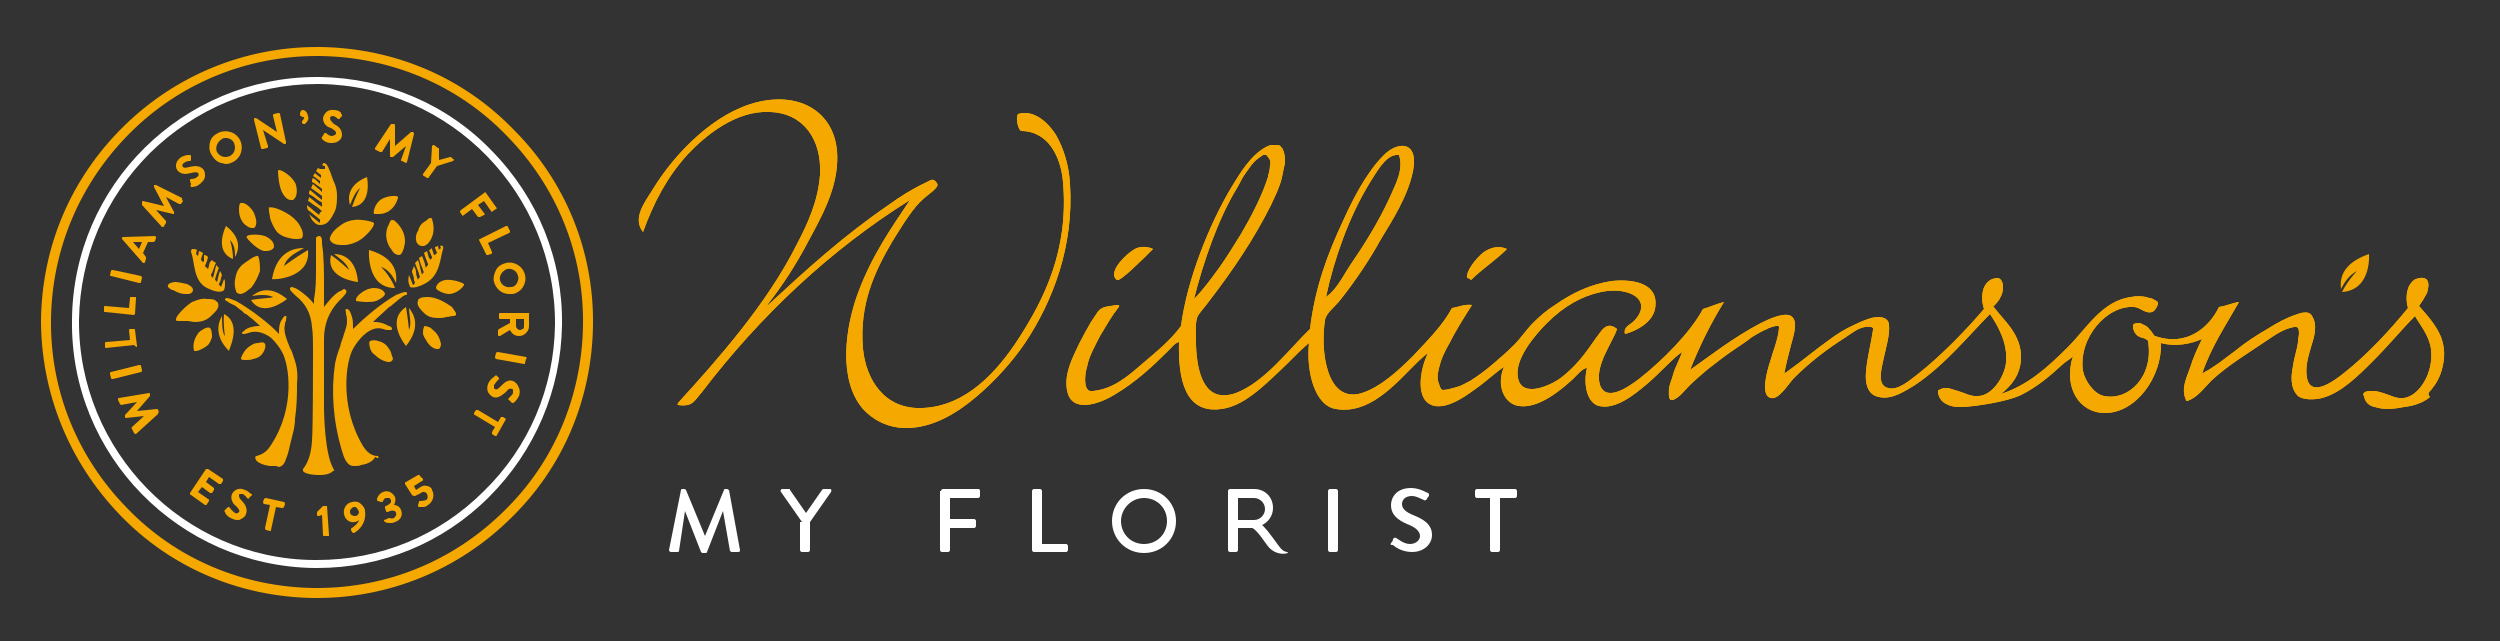 <?xml version="1.0" encoding="UTF-8"?> <svg xmlns="http://www.w3.org/2000/svg" xmlns:xlink="http://www.w3.org/1999/xlink" version="1.1" id="Layer_1" x="0px" y="0px" viewBox="0 0 250 64.1" style="enable-background:new 0 0 250 64.1;" xml:space="preserve"><rect x="0" y="0" width="250" height="64.1" fill="#333333" stroke="none"/> <style type="text/css"> .st0{clip-path:url(#SVGID_2_);fill:#FFFFFF;} .st1{clip-path:url(#SVGID_2_);fill-rule:evenodd;clip-rule:evenodd;fill:#FCBA00;} .st2{clip-path:url(#SVGID_2_);fill:#F5A800;} </style> <g> <defs> <rect id="SVGID_1_" x="-6.2" y="-7.1" width="264.6" height="74.9"></rect> </defs> <clipPath id="SVGID_2_"> <use xlink:href="#SVGID_1_" style="overflow:visible;"></use> </clipPath> <path class="st0" d="M68.1,49c0-0.1,0.1-0.1,0.2-0.1h0.1c0.1,0,0.1,0,0.2,0.1l1.9,4.6h0l1.9-4.6c0-0.1,0.1-0.1,0.2-0.1h0.1 c0.1,0,0.1,0.1,0.2,0.1l1.1,6c0,0.1,0,0.2-0.2,0.2h-0.6c-0.1,0-0.2-0.1-0.2-0.1l-0.7-4h0l-1.6,4.1c0,0.1-0.1,0.1-0.2,0.1h-0.2 c-0.1,0-0.1,0-0.2-0.1l-1.6-4.1h0l-0.6,4c0,0.1-0.1,0.1-0.2,0.1h-0.6c-0.1,0-0.2-0.1-0.2-0.2L68.1,49z"></path> <path class="st0" d="M80.2,52.2l-2.1-3c-0.1-0.1,0-0.3,0.1-0.3h0.7c0.1,0,0.1,0,0.1,0.1l1.6,2.3l1.6-2.3c0,0,0.1-0.1,0.1-0.1h0.7 c0.1,0,0.2,0.1,0.1,0.3l-2.1,3V55c0,0.1-0.1,0.2-0.2,0.2h-0.6c-0.1,0-0.2-0.1-0.2-0.2V52.2z"></path> <path class="st0" d="M94.1,49.1c0-0.1,0.1-0.2,0.2-0.2h3.6C98,49,98,49,98,49.1v0.5c0,0.1-0.1,0.2-0.2,0.2h-2.8v2.1h2.4 c0.1,0,0.2,0.1,0.2,0.2v0.5c0,0.1-0.1,0.2-0.2,0.2h-2.4V55c0,0.1-0.1,0.2-0.2,0.2h-0.6c-0.1,0-0.2-0.1-0.2-0.2V49.1z"></path> <path class="st0" d="M103.2,49.1c0-0.1,0.1-0.2,0.2-0.2h0.6c0.1,0,0.2,0.1,0.2,0.2v5.3h2.4c0.1,0,0.2,0.1,0.2,0.2V55 c0,0.1-0.1,0.2-0.2,0.2h-3.2c-0.1,0-0.2-0.1-0.2-0.2V49.1z"></path> <path class="st0" d="M114.4,48.9c1.8,0,3.2,1.4,3.2,3.2c0,1.8-1.4,3.2-3.2,3.2c-1.8,0-3.2-1.4-3.2-3.2 C111.2,50.3,112.6,48.9,114.4,48.9 M114.4,54.4c1.3,0,2.3-1,2.3-2.3c0-1.3-1-2.3-2.3-2.3c-1.3,0-2.3,1.1-2.3,2.3 C112.1,53.4,113.1,54.4,114.4,54.4"></path> <path class="st0" d="M125.1,52.8h-1.3V55c0,0.1-0.1,0.2-0.2,0.2H123c-0.1,0-0.2-0.1-0.2-0.2v-5.9c0-0.1,0.1-0.2,0.2-0.2h2.4 c1.1,0,1.9,0.8,1.9,1.9c0,0.8-0.5,1.5-1.3,1.8 M125.4,52c0.6,0,1.1-0.5,1.1-1.1c0-0.6-0.5-1.1-1.1-1.1h-1.6V52H125.4z"></path> <path class="st0" d="M132.8,49.1c0-0.1,0.1-0.2,0.2-0.2h0.6c0.1,0,0.2,0.1,0.2,0.2V55c0,0.1-0.1,0.2-0.2,0.2H133 c-0.1,0-0.2-0.1-0.2-0.2V49.1z"></path> <path class="st0" d="M139.1,54.3c0.1-0.1,0.2-0.2,0.2-0.4c0.1-0.1,0.2-0.2,0.3-0.1c0.1,0,0.7,0.6,1.4,0.6c0.6,0,1-0.4,1-0.8 c0-0.5-0.5-0.9-1.3-1.2c-0.9-0.4-1.6-0.9-1.6-1.9c0-0.7,0.5-1.7,2-1.7c0.9,0,1.6,0.5,1.7,0.5c0.1,0,0.1,0.2,0.1,0.3 c-0.1,0.1-0.2,0.2-0.2,0.3c-0.1,0.1-0.2,0.2-0.3,0.1c-0.1,0-0.7-0.4-1.2-0.4c-0.8,0-1,0.5-1,0.8c0,0.5,0.4,0.8,1.1,1.1 c1,0.4,1.9,0.9,1.9,2c0,0.9-0.8,1.7-2,1.7c-1.1,0-1.8-0.6-1.9-0.7C139.1,54.5,139,54.5,139.1,54.3"></path> <path class="st0" d="M149.2,49.8h-1.5c-0.1,0-0.2-0.1-0.2-0.2v-0.5c0-0.1,0.1-0.2,0.2-0.2h3.8c0.1,0,0.2,0.1,0.2,0.2v0.5 c0,0.1-0.1,0.2-0.2,0.2h-1.5V55c0,0.1-0.1,0.2-0.2,0.2h-0.6c-0.1,0-0.2-0.1-0.2-0.2V49.8z"></path> <path class="st0" d="M126.1,52.4c0,0,0.4,0.3,1.2,1.4c0.8,1.1,0.9,1.3,1.4,1.4c0.5,0.1-1.1,0.6-2-0.7c-0.9-1.3-1.3-1.7-1.7-1.8 C124.5,52.5,126.1,52.4,126.1,52.4"></path> <path class="st1" d="M106.3,18.2c0.6,6.8-1.9,11.7-4.4,15.6c-2.2,3.4-5.3,6.8-9.6,7c-3.9,0.2-5.7-2.9-6-5.9 c-0.4-4.5,1.2-7.8,2.9-10.7c0.5-0.8,1.8-3,2.8-4c0.6-0.6,1.1-0.9,1.4-1.2c0.3-0.3,0.5-0.5,0.2-0.8c-0.3-0.4-0.5-0.2-1.1,0.1 c-1.3,0.6-2.7,1.5-3.5,2.1c-4.7,3.2-8.4,6.6-12.3,10.2c0-0.1,0.1-0.1,0.1-0.2c1.4-1.8,2.8-3.9,4.1-6.4c1.3-2.4,2.6-4.8,2.8-7.5 c0.4-4.9-3.3-7.4-7.9-6.3c-4.3,1-8.3,5.1-10.5,8.7c-0.8,1.3-2.1,2.9-1,4.3c1.1-3,2.4-5.5,4.5-7.8c1.7-1.8,4.8-4.4,8.2-4.2 c3.3,0.1,5.2,2.7,5,6.3c-0.2,2.6-1.2,4.8-2.3,6.9c-3,6-7.9,11.5-11.9,15.9c0,0.1-0.1,0.1,0,0.2c1.5,0.2,1.6-0.4,2.4-1.3 C76,31.6,83,25,91,20c-1.8,2.7-3.8,5.5-5.2,9.3c-1.3,3.5-2,8.7,0.5,11.6c0.9,1,2.4,1.9,4.3,1.9c2.7,0,5.1-1.5,7-3.1 c1.9-1.6,3.6-3.5,4.9-5.4c2.8-4.2,4.9-9.7,4.5-15.9c-0.1-1.8-0.6-3.5-1.4-4.9c-0.7-1.1-2.1-2.6-3.8-2.1c-0.3,0.6,0.1,1.6,0.3,1.7 C104.9,13.1,106.1,15.8,106.3,18.2"></path> <path class="st1" d="M113.7,24.8c-0.8,0.3-3.1,2.4-2,3.2c0.3,0.2,2.5-2,3.6-3.1C114.9,24.7,114.3,24.6,113.7,24.8"></path> <path class="st1" d="M148.4,25.2c-0.8,0.6-1.8,1.9-1.7,2.6c0.2,0,0.3,0.1,0.4,0.2c1.1-1.1,2.5-2,3.6-3.1 C149.8,24.5,149,24.8,148.4,25.2"></path> <path class="st1" d="M243.1,39c0.5-0.6,0.9-1.3,1.1-2.1c0.3-1.1,0.3-2.1-0.1-3.2c-0.5-1.2-1.4-2.2-2.2-3.1c0,0,0.4-0.6,0.4-0.6 c0.1-0.2,0.3-0.5,0.4-0.7c0.1-0.4,0.3-1.1-0.1-1.4c-0.3-0.2-0.7-0.1-1,0c-0.3,0.1-0.5,0.4-0.7,0.7c-0.3,0.7-0.3,1.5-0.1,2.2 c-1.7,2.1-4.1,4.7-6.4,6.5c-1,0.8-3.3,2.5-3.7,0.5c-0.2-1,0.1-2.1,0.4-3.1c0.3-0.9,0.7-2.2,0.1-3.1c-0.3-0.6-1.2-0.3-1.7-0.1 c-0.9,0.3-1.8,0.8-2.6,1.3c-1.2,0.7-2.3,1.4-3.4,2.3c-0.5,0.4-1.1,0.8-1.6,1.2c-0.3,0.2-0.6,0.4-0.9,0.6c-0.1,0.1-0.8,0.4-0.8,0.5 c0.9-2.7,2.4-4.9,3.7-7.2c-0.7,0.1-1.3,0.4-2,0.5c-1,2.1-3.3,4-6.4,2.9c-0.1,0-0.3-0.4-0.4-0.5c-0.2-0.2-0.3-0.4-0.5-0.5 c-0.2-0.1-0.4-0.2-0.6-0.3c-0.2,0-0.6,0-0.7,0.2c0,0,0,0.1,0,0.1c0,0.4,0.2,0.8,0.5,1c0.2,0.1,0.4,0.2,0.5,0.2 c0.1,0,0.5,0.2,0.5,0.3c0.6,3.5-1.9,6-4.4,5.5c-1-0.2-1.9-1.5-2.1-2.5c-0.5-3.3,2.4-6.6,5.1-6.4c0.6,0,1.1,0.7,1.8,0.5 c0.3-0.1,0.5-0.5,0.6-0.8c0,0,0-0.1,0-0.1c0-0.2-0.4-0.3-0.5-0.4c-0.2-0.1-0.5-0.1-0.7-0.2c-0.5-0.1-1-0.1-1.5,0 c-2.9,0.4-4.4,3.1-6.3,5c-2.1,2.1-4,3.8-6.7,4.7c1.1-0.9,1.9-1.9,2-3.5c0.1-2.5-1.8-3.9-2.8-5.3c0.1,0.1,0.7-0.7,0.7-0.8 c0.2-0.3,0.3-0.7,0.3-1.1c0-0.3-0.1-0.8-0.5-0.9c-0.3,0-0.7,0.1-0.9,0.3c-0.8,0.6-0.8,1.9-0.5,2.8c-1.7,2-4.2,4.6-6.6,6.5 c-0.8,0.6-2,1.7-3,1.4c-1.2-0.3-0.6-2.1-0.4-3.1c0.2-1,0.6-2.2,0.5-3.2c0-0.2-0.1-0.4-0.2-0.5c-0.4-0.4-1.1-0.3-1.6-0.2 c-0.6,0.2-1.1,0.4-1.7,0.7c-0.9,0.4-1.7,0.9-2.5,1.5c-1.4,1-2.7,2.1-4.1,3.1c-0.1,0.1-0.4,0.2-0.4,0.4c0.2-1.1,0.4-1.8,0.7-3 c0.2-0.8,0.8-2.4,0-2.9c-0.7-0.4-2.2,0.3-3,0.7c-2.7,1.4-5.4,3.5-7.1,4.7c1-2.5,2.1-4.7,3.4-6.8c-0.8,0.2-1.4,0.5-2.1,0.7 c-1.3,2.4-4,5.1-6.4,7c-1.2,0.9-3.3,2.3-3.9,0.6c-0.6-1.9,1.3-4.3,1.7-5.6c-1.1-0.9-1.6,0.3-2.1,0.9c-1.1,1.6-2,2.8-3.4,3.9 c-1,0.8-4,2.2-4.4,0.1c-0.4-1.8,1.6-4.2,2.9-5.5c1.7-1.7,3.5-2.7,5.4-3.1c2.8-0.6,5.3,0.8,3.3,2.9c-0.4,0.4-1.1,0.6-0.9,1.3 c1.1-0.3,2.7-1.1,3-2.5c0.5-2.7-2.4-3-4.3-2.8c-2.1,0.3-4,1.2-5.7,2.4c-0.8,0.5-1.5,1.1-2.2,1.8c-0.7,0.7-1.2,1.5-1.9,2.2 c-0.7,0.7-1.4,1.3-2.1,1.9c-0.7,0.6-1.5,1.2-2.3,1.7c-0.4,0.2-0.9,0.5-1.3,0.6c-0.4,0.1-1,0.3-1.4,0.3c-0.3,0-0.4-0.7-0.5-0.9 c-0.1-0.4,0-0.9,0.1-1.3c0.2-0.9,0.6-1.7,1-2.4c0.7-1.4,1.6-2.8,2.3-3.9c-0.8-0.1-1.3,0.2-2,0.3c-0.9,1.7-2.4,3.2-3.9,4.8 c-1.3,1.3-3.2,3.1-5.1,3.7c-3.5,1.1-4.2-4.1-3.7-7.3c0.1-0.7,1-1.3,1.6-2.1c1.5-1.9,2.9-4,4-6c1.1-1.8,2.7-4.3,3.2-6.8 c0.6-3.1-1.6-3-3-1.5c-1.7,1.7-3.1,4.5-4,6.5c-1.5,3.2-2.8,6.6-3.3,10.8c-2,1.9-4.5,5.3-7.4,6.4c-3.1,1.1-3.9-1.9-4-4.8 c0-0.9-0.1-2,0.1-2.7c0.1-0.4,0.8-1.1,1.3-1.8c2.3-3,4.4-6.1,6.1-9.5c0.2-0.4,0.4-0.9,0.6-1.3c0.2-0.5,0.4-1,0.5-1.5 c0.1-0.5,0.2-1,0.3-1.4c0-0.4,0-0.9-0.2-1.3c0-0.1-0.1-0.2-0.2-0.3c-0.1-0.2-0.3-0.2-0.5-0.2c-0.1,0-0.3,0-0.4,0 c-0.2,0-0.4,0.1-0.6,0.2c0,0,0,0,0,0c-1.5,0.8-2.6,2.6-3.5,4.1c-2.2,3.7-4.4,9.2-5,13.8c-1.1,1.5-2.5,2.6-3.9,3.8 c-1.5,1.3-2.9,2.5-4.9,2.7c-0.1,0-0.2,0-0.3,0c-0.7-0.2-0.5-1.8-0.3-2.4c0.2-1.1,0.8-2.1,1.3-3.1c0.6-1,1.1-1.9,1.8-2.8 c0.1-0.1,0.2-0.3,0-0.3c-0.1,0-0.2,0-0.2,0c-0.4,0.1-0.7,0.1-1.1,0.2c-0.4,0.1-0.6,0.3-0.8,0.6c-0.2,0.3-0.4,0.6-0.6,0.9 c-0.4,0.7-0.8,1.4-1.2,2.2c-0.6,1.3-1.5,2.9-1.2,4.6c0.4,2.4,3.2,1.4,4.7,0.5c2.2-1.3,3.9-2.9,5.5-4.5c0.3-0.3,0.6-0.7,1-0.8 c-0.1,3.7,0.6,7.2,4.2,6.7c1.8-0.2,3.5-1.6,4.9-2.9c1.1-1,2.1-2,3-2.9c0.3-0.3,0.9-0.8,0.9-0.8c-0.3,2.9,0.6,6.3,2.7,6.6 c4.1,0.7,7.1-4.1,9.2-5.6c-0.8,1.6-1.4,4.9,0.7,5.3c1.3,0.2,2.8-0.8,3.9-1.6c1.3-0.9,2.3-1.9,3-2.3c-0.8,1.8,0,3.7,1.5,3.9 c2,0.3,4.3-1.7,5.4-2.7c0.5-0.5,1-1.1,1.4-1.1c-0.4,1.6,0,3.5,1.2,3.8c1.7,0.4,3.6-1.2,4.8-2.2c1.4-1.2,2.6-2.6,3.5-3.2 c-0.2,0.7-0.7,1.5-0.9,2.3c-0.1,0.4-0.3,0.8-0.4,1.3c0,0.3-0.1,1.1,0.2,1.2c0.1,0,0.1,0,0.2,0c0.7-0.3,1.1-0.9,1.6-1.4 c0.6-0.6,1.2-1.1,1.9-1.7c0.9-0.7,1.8-1.4,2.7-2c0.6-0.4,1.2-0.8,1.7-1.2c0.5-0.3,1-0.6,1.5-0.8c0.1-0.1,1.2-0.5,1.2-0.2 c0,0,0,0.1,0,0.1c-0.1,1.2-0.6,2.3-0.9,3.4c-0.3,0.9-1,3.4,0.1,3.6c0.8,0.2,1.8-1.5,2.3-2c1.6-1.6,3.3-2.9,5.2-4.1 c0.6-0.4,1.2-0.9,1.9-1c0.2,0,0.6-0.1,0.8,0.1c0,0,0,0.1,0,0.2c-0.2,1.4-0.6,2.8-0.7,4.2c-0.1,1,0.1,2.3,1.3,2.5 c1.3,0.3,2.6-0.6,3.6-1.2c3-2,5.5-5.1,7.5-7.1c0.8,1.2,1.8,2.9,1.6,4.9c-0.2,1.5-1.4,3.2-2.7,3.3c-0.8,0.1-1.4-0.3-2.1-0.5 c-0.3-0.1-0.7-0.2-1-0.3c-0.3,0-0.6,0-0.9,0.2c0,0-0.1,0-0.1,0.1c0,0,0,0.1,0,0.1c0.1,1.1,1.2,1.5,2.1,1.5c1.1,0,2.3-0.2,3.4-0.4 c1-0.2,1.9-0.4,2.8-0.8c1.6-0.8,2.9-1.9,4.2-3.1c0.2-0.2,0.9-0.6,1-0.8c-1,3.1,0.6,5.7,3.2,5.7c3.1,0,5.7-3.6,5.6-7 c1.4,0.4,3,0.1,4.1-0.4c-0.4,0.8-0.9,1.9-1.2,2.9c-0.4,1.1-0.9,2.1-0.4,3.2c0,0,0,0,0,0.1c0,0,0.1,0,0.1,0c1-0.3,1.7-1.3,2.4-2 c1.7-1.6,3.6-2.7,5.5-4c0.9-0.6,1.7-1.2,2.8-1.4c0.4-0.1,0.5,0.2,0.5,0.6c0,0.3-0.1,0.6-0.1,0.9c-0.1,0.8-0.4,1.6-0.5,2.4 c-0.2,1-0.3,2.2,0.5,3c0.5,0.4,1.6,0.4,2.4,0.2c1.9-0.5,3.6-2.2,5.1-3.7c1.6-1.6,3-3.3,4.2-4.5c0.5,0.9,1.4,1.9,1.6,3.3 c0.3,2.4-1.2,4.7-2.7,4.9c-0.8,0.1-1.4-0.3-2.1-0.5c-0.3-0.1-0.7-0.2-1-0.2c-0.3,0-0.8,0-0.9,0.2c-0.1,0.1-0.1,0.2,0,0.3 c0.1,0.6,0.5,1,1.1,1.1c0.9,0.3,1.9,0.2,2.9,0c0.9-0.1,1.9-0.4,2.6-1C242.7,39.4,242.9,39.2,243.1,39 M136.9,18.4 c0.7-1.1,1.6-2.8,2.7-2.9h0.3c0.5,1.5-0.4,3-0.9,4.2c-1.2,2.6-2.6,4.8-4.1,7c-0.7,1.1-1.3,2.3-2.3,3 C133.4,25.9,134.9,21.7,136.9,18.4 M123.7,18.8c0.3-0.5,0.5-1,0.8-1.4c0.3-0.4,0.6-0.9,0.9-1.2c0.3-0.3,0.6-0.5,0.9-0.7 c0.1,0,0.2-0.1,0.3,0c0.1,0,0.1,0.1,0.2,0.2c0.2,0.2,0.3,0.5,0.2,0.8c0,0.4-0.1,0.8-0.2,1.1c0,0,0,0.1,0,0.1 c-0.6,1.9-1.7,4-2.7,5.7c-0.7,1.1-1.4,2.3-2.2,3.4c-0.8,1.1-1.6,2.2-2.5,3.1C120.3,26.3,121.8,21.9,123.7,18.8"></path> <path class="st2" d="M106.3,18.2c0.6,6.8-1.9,11.7-4.4,15.6c-2.2,3.4-5.3,6.8-9.6,7c-3.9,0.2-5.7-2.9-6-5.9 c-0.4-4.5,1.2-7.8,2.9-10.7c0.5-0.8,1.8-3,2.8-4c0.6-0.6,1.1-0.9,1.4-1.2c0.3-0.3,0.5-0.5,0.2-0.8c-0.3-0.4-0.5-0.2-1.1,0.1 c-1.3,0.6-2.7,1.5-3.5,2.1c-4.7,3.2-8.4,6.6-12.3,10.2c0-0.1,0.1-0.1,0.1-0.2c1.4-1.8,2.8-3.9,4.1-6.4c1.3-2.4,2.6-4.8,2.8-7.5 c0.4-4.9-3.3-7.4-7.9-6.3c-4.3,1-8.3,5.1-10.5,8.7c-0.8,1.3-2.1,2.9-1,4.3c1.1-3,2.4-5.5,4.5-7.8c1.7-1.8,4.8-4.4,8.2-4.2 c3.3,0.1,5.2,2.7,5,6.3c-0.2,2.6-1.2,4.8-2.3,6.9c-3,6-7.9,11.5-11.9,15.9c0,0.1-0.1,0.1,0,0.2c1.5,0.2,1.6-0.4,2.4-1.3 C76,31.6,83,25,91,20c-1.8,2.7-3.8,5.5-5.2,9.3c-1.3,3.5-2,8.7,0.5,11.6c0.9,1,2.4,1.9,4.3,1.9c2.7,0,5.1-1.5,7-3.1 c1.9-1.6,3.6-3.5,4.9-5.4c2.8-4.2,4.9-9.7,4.5-15.9c-0.1-1.8-0.6-3.5-1.4-4.9c-0.7-1.1-2.1-2.6-3.8-2.1c-0.3,0.6,0.1,1.6,0.3,1.7 C104.9,13.1,106.1,15.8,106.3,18.2"></path> <path class="st2" d="M113.7,24.8c-0.8,0.3-3.1,2.4-2,3.2c0.3,0.2,2.5-2,3.6-3.1C114.9,24.7,114.3,24.6,113.7,24.8"></path> <path class="st2" d="M148.4,25.2c-0.8,0.6-1.8,1.9-1.7,2.6c0.2,0,0.3,0.1,0.4,0.2c1.1-1.1,2.5-2,3.6-3.1 C149.8,24.5,149,24.8,148.4,25.2"></path> <path class="st2" d="M243.1,39c0.5-0.6,0.9-1.3,1.1-2.1c0.3-1.1,0.3-2.1-0.1-3.2c-0.5-1.2-1.4-2.2-2.2-3.1c0,0,0.4-0.6,0.4-0.6 c0.1-0.2,0.3-0.5,0.4-0.7c0.1-0.4,0.3-1.1-0.1-1.4c-0.3-0.2-0.7-0.1-1,0c-0.3,0.1-0.5,0.4-0.7,0.7c-0.3,0.7-0.3,1.5-0.1,2.2 c-1.7,2.1-4.1,4.7-6.4,6.5c-1,0.8-3.3,2.5-3.7,0.5c-0.2-1,0.1-2.1,0.4-3.1c0.3-0.9,0.7-2.2,0.1-3.1c-0.3-0.6-1.2-0.3-1.7-0.1 c-0.9,0.3-1.8,0.8-2.6,1.3c-1.2,0.7-2.3,1.4-3.4,2.3c-0.5,0.4-1.1,0.8-1.6,1.2c-0.3,0.2-0.6,0.4-0.9,0.6c-0.1,0.1-0.8,0.4-0.8,0.5 c0.9-2.7,2.4-4.9,3.7-7.2c-0.7,0.1-1.3,0.4-2,0.5c-1,2.1-3.3,4-6.4,2.9c-0.1,0-0.3-0.4-0.4-0.5c-0.2-0.2-0.3-0.4-0.5-0.5 c-0.2-0.1-0.4-0.2-0.6-0.3c-0.2,0-0.6,0-0.7,0.2c0,0,0,0.1,0,0.1c0,0.4,0.2,0.8,0.5,1c0.2,0.1,0.4,0.2,0.5,0.2 c0.1,0,0.5,0.2,0.5,0.3c0.6,3.5-1.9,6-4.4,5.5c-1-0.2-1.9-1.5-2.1-2.5c-0.5-3.3,2.4-6.6,5.1-6.4c0.6,0,1.1,0.7,1.8,0.5 c0.3-0.1,0.5-0.5,0.6-0.8c0,0,0-0.1,0-0.1c0-0.2-0.4-0.3-0.5-0.4c-0.2-0.1-0.5-0.1-0.7-0.2c-0.5-0.1-1-0.1-1.5,0 c-2.9,0.4-4.4,3.1-6.3,5c-2.1,2.1-4,3.8-6.7,4.7c1.1-0.9,1.9-1.9,2-3.5c0.1-2.5-1.8-3.9-2.8-5.3c0.1,0.1,0.7-0.7,0.7-0.8 c0.2-0.3,0.3-0.7,0.3-1.1c0-0.3-0.1-0.8-0.5-0.9c-0.3,0-0.7,0.1-0.9,0.3c-0.8,0.6-0.8,1.9-0.5,2.8c-1.7,2-4.2,4.6-6.6,6.5 c-0.8,0.6-2,1.7-3,1.4c-1.2-0.3-0.6-2.1-0.4-3.1c0.2-1,0.6-2.2,0.5-3.2c0-0.2-0.1-0.4-0.2-0.5c-0.4-0.4-1.1-0.3-1.6-0.2 c-0.6,0.2-1.1,0.4-1.7,0.7c-0.9,0.4-1.7,0.9-2.5,1.5c-1.4,1-2.7,2.1-4.1,3.1c-0.1,0.1-0.4,0.2-0.4,0.4c0.2-1.1,0.4-1.8,0.7-3 c0.2-0.8,0.8-2.4,0-2.9c-0.7-0.4-2.2,0.3-3,0.7c-2.7,1.4-5.4,3.5-7.1,4.7c1-2.5,2.1-4.7,3.4-6.8c-0.8,0.2-1.4,0.5-2.1,0.7 c-1.3,2.4-4,5.1-6.4,7c-1.2,0.9-3.3,2.3-3.9,0.6c-0.6-1.9,1.3-4.3,1.7-5.6c-1.1-0.9-1.6,0.3-2.1,0.9c-1.1,1.6-2,2.8-3.4,3.9 c-1,0.8-4,2.2-4.4,0.1c-0.4-1.8,1.6-4.2,2.9-5.5c1.7-1.7,3.5-2.7,5.4-3.1c2.8-0.6,5.3,0.8,3.3,2.9c-0.4,0.4-1.1,0.6-0.9,1.3 c1.1-0.3,2.7-1.1,3-2.5c0.5-2.7-2.4-3-4.3-2.8c-2.1,0.3-4,1.2-5.7,2.4c-0.8,0.5-1.5,1.1-2.2,1.8c-0.7,0.7-1.2,1.5-1.9,2.2 c-0.7,0.7-1.4,1.3-2.1,1.9c-0.7,0.6-1.5,1.2-2.3,1.7c-0.4,0.2-0.9,0.5-1.3,0.6c-0.4,0.1-1,0.3-1.4,0.3c-0.3,0-0.4-0.7-0.5-0.9 c-0.1-0.4,0-0.9,0.1-1.3c0.2-0.9,0.6-1.7,1-2.4c0.7-1.4,1.6-2.8,2.3-3.9c-0.8-0.1-1.3,0.2-2,0.3c-0.9,1.7-2.4,3.2-3.9,4.8 c-1.3,1.3-3.2,3.1-5.1,3.7c-3.5,1.1-4.2-4.1-3.7-7.3c0.1-0.7,1-1.3,1.6-2.1c1.5-1.9,2.9-4,4-6c1.1-1.8,2.7-4.3,3.2-6.8 c0.6-3.1-1.6-3-3-1.5c-1.7,1.7-3.1,4.5-4,6.5c-1.5,3.2-2.8,6.6-3.3,10.8c-2,1.9-4.5,5.3-7.4,6.4c-3.1,1.1-3.9-1.9-4-4.8 c0-0.9-0.1-2,0.1-2.7c0.1-0.4,0.8-1.1,1.3-1.8c2.3-3,4.4-6.1,6.1-9.5c0.2-0.4,0.4-0.9,0.6-1.3c0.2-0.5,0.4-1,0.5-1.5 c0.1-0.5,0.2-1,0.3-1.4c0-0.4,0-0.9-0.2-1.3c0-0.1-0.1-0.2-0.2-0.3c-0.1-0.2-0.3-0.2-0.5-0.2c-0.1,0-0.3,0-0.4,0 c-0.2,0-0.4,0.1-0.6,0.2c0,0,0,0,0,0c-1.5,0.8-2.6,2.6-3.5,4.1c-2.2,3.7-4.4,9.2-5,13.8c-1.1,1.5-2.5,2.6-3.9,3.8 c-1.5,1.3-2.9,2.5-4.9,2.7c-0.1,0-0.2,0-0.3,0c-0.7-0.2-0.5-1.8-0.3-2.4c0.2-1.1,0.8-2.1,1.3-3.1c0.6-1,1.1-1.9,1.8-2.8 c0.1-0.1,0.2-0.3,0-0.3c-0.1,0-0.2,0-0.2,0c-0.4,0.1-0.7,0.1-1.1,0.2c-0.4,0.1-0.6,0.3-0.8,0.6c-0.2,0.3-0.4,0.6-0.6,0.9 c-0.4,0.7-0.8,1.4-1.2,2.2c-0.6,1.3-1.5,2.9-1.2,4.6c0.4,2.4,3.2,1.4,4.7,0.5c2.2-1.3,3.9-2.9,5.5-4.5c0.3-0.3,0.6-0.7,1-0.8 c-0.1,3.7,0.6,7.2,4.2,6.7c1.8-0.2,3.5-1.6,4.9-2.9c1.1-1,2.1-2,3-2.9c0.3-0.3,0.9-0.8,0.9-0.8c-0.3,2.9,0.6,6.3,2.7,6.6 c4.1,0.7,7.1-4.1,9.2-5.6c-0.8,1.6-1.4,4.9,0.7,5.3c1.3,0.2,2.8-0.8,3.9-1.6c1.3-0.9,2.3-1.9,3-2.3c-0.8,1.8,0,3.7,1.5,3.9 c2,0.3,4.3-1.7,5.4-2.7c0.5-0.5,1-1.1,1.4-1.1c-0.4,1.6,0,3.5,1.2,3.8c1.7,0.4,3.6-1.2,4.8-2.2c1.4-1.2,2.6-2.6,3.5-3.2 c-0.2,0.7-0.7,1.5-0.9,2.3c-0.1,0.4-0.3,0.8-0.4,1.3c0,0.3-0.1,1.1,0.2,1.2c0.1,0,0.1,0,0.2,0c0.7-0.3,1.1-0.9,1.6-1.4 c0.6-0.6,1.2-1.1,1.9-1.7c0.9-0.7,1.8-1.4,2.7-2c0.6-0.4,1.2-0.8,1.7-1.2c0.5-0.3,1-0.6,1.5-0.8c0.1-0.1,1.2-0.5,1.2-0.2 c0,0,0,0.1,0,0.1c-0.1,1.2-0.6,2.3-0.9,3.4c-0.3,0.9-1,3.4,0.1,3.6c0.8,0.2,1.8-1.5,2.3-2c1.6-1.6,3.3-2.9,5.2-4.1 c0.6-0.4,1.2-0.9,1.9-1c0.2,0,0.6-0.1,0.8,0.1c0,0,0,0.1,0,0.2c-0.2,1.4-0.6,2.8-0.7,4.2c-0.1,1,0.1,2.3,1.3,2.5 c1.3,0.3,2.6-0.6,3.6-1.2c3-2,5.5-5.1,7.5-7.1c0.8,1.2,1.8,2.9,1.6,4.9c-0.2,1.5-1.4,3.2-2.7,3.3c-0.8,0.1-1.4-0.3-2.1-0.5 c-0.3-0.1-0.7-0.2-1-0.3c-0.3,0-0.6,0-0.9,0.2c0,0-0.1,0-0.1,0.1c0,0,0,0.1,0,0.1c0.1,1.1,1.2,1.5,2.1,1.5c1.1,0,2.3-0.2,3.4-0.4 c1-0.2,1.9-0.4,2.8-0.8c1.6-0.8,2.9-1.9,4.2-3.1c0.2-0.2,0.9-0.6,1-0.8c-1,3.1,0.6,5.7,3.2,5.7c3.1,0,5.7-3.6,5.6-7 c1.4,0.4,3,0.1,4.1-0.4c-0.4,0.8-0.9,1.9-1.2,2.9c-0.4,1.1-0.9,2.1-0.4,3.2c0,0,0,0,0,0.1c0,0,0.1,0,0.1,0c1-0.3,1.7-1.3,2.4-2 c1.7-1.6,3.6-2.7,5.5-4c0.9-0.6,1.7-1.2,2.8-1.4c0.4-0.1,0.5,0.2,0.5,0.6c0,0.3-0.1,0.6-0.1,0.9c-0.1,0.8-0.4,1.6-0.5,2.4 c-0.2,1-0.3,2.2,0.5,3c0.5,0.4,1.6,0.4,2.4,0.2c1.9-0.5,3.6-2.2,5.1-3.7c1.6-1.6,3-3.3,4.2-4.5c0.5,0.9,1.4,1.9,1.6,3.3 c0.3,2.4-1.2,4.7-2.7,4.9c-0.8,0.1-1.4-0.3-2.1-0.5c-0.3-0.1-0.7-0.2-1-0.2c-0.3,0-0.8,0-0.9,0.2c-0.1,0.1-0.1,0.2,0,0.3 c0.1,0.6,0.5,1,1.1,1.1c0.9,0.3,1.9,0.2,2.9,0c0.9-0.1,1.9-0.4,2.6-1C242.7,39.4,242.9,39.2,243.1,39 M136.9,18.4 c0.7-1.1,1.6-2.8,2.7-2.9h0.3c0.5,1.5-0.4,3-0.9,4.2c-1.2,2.6-2.6,4.8-4.1,7c-0.7,1.1-1.3,2.3-2.3,3 C133.4,25.9,134.9,21.7,136.9,18.4 M123.7,18.8c0.3-0.5,0.5-1,0.8-1.4c0.3-0.4,0.6-0.9,0.9-1.2c0.3-0.3,0.6-0.5,0.9-0.7 c0.1,0,0.2-0.1,0.3,0c0.1,0,0.1,0.1,0.2,0.2c0.2,0.2,0.3,0.5,0.2,0.8c0,0.4-0.1,0.8-0.2,1.1c0,0,0,0.1,0,0.1 c-0.6,1.9-1.7,4-2.7,5.7c-0.7,1.1-1.4,2.3-2.2,3.4c-0.8,1.1-1.6,2.2-2.5,3.1C120.3,26.3,121.8,21.9,123.7,18.8"></path> <path class="st2" d="M234.1,28.9c0.3-0.6,0.8-1.4,1.6-1.8c0,0-0.9,0.9-1.5,2.1c3-0.2,2.7-3.8,2.7-3.8C234,26.4,234,28.1,234.1,28.9 "></path> <path class="st2" d="M33,24L33,24c0.2,0.4,0.7,0.5,1.1,0.5c0.2,0,0.4,0,0.5,0c0.7-0.1,1.4-0.4,1.9-0.9c1-0.9,0.9-1.3,0.9-1.3l0,0 l0,0c-0.2-0.2-1.5-0.4-2-0.3c-0.8,0.1-1.2,0.4-1.7,0.8C33.2,23.2,32.9,23.8,33,24"></path> <path class="st2" d="M25.8,25.6L25.8,25.6L25.8,25.6c-0.3-0.1-1.2,0.6-1.6,0.9c-0.5,0.5-0.6,0.9-0.7,1.5c-0.1,0.6,0.1,1.2,0.2,1.3 v0c0.1,0,0.2,0.1,0.3,0.1c0.5,0,1-0.6,1.1-0.6c0.4-0.5,0.7-1.1,0.9-1.7C26,25.8,25.8,25.6,25.8,25.6"></path> <path class="st2" d="M26.9,21.1c0,0.2,0.1,0.4,0.1,0.7c0.2,0.6,0.4,1,0.7,1.4c0.3,0.3,0.7,0.5,1.2,0.6c0.4,0.1,0.6,0.1,0.8,0.1 c0.4,0,0.5-0.1,0.5-0.1c0.2-0.3,0-0.9-0.1-1c-0.2-0.5-0.6-0.9-1-1.2c-0.4-0.3-1.8-1.1-2.3-0.8C26.9,20.7,26.9,20.9,26.9,21.1 L26.9,21.1z"></path> <path class="st2" d="M21.8,30.3c0,0,0-0.1-0.1-0.1c-0.2-0.3-0.6-0.3-0.9-0.3l-0.1,0c-0.5-0.1-1,0.1-1.5,0.3 c-0.5,0.3-1.7,1.4-1.6,1.8c0,0.1,0.1,0.1,0.3,0.1c0.2,0,0.5,0,0.8,0c0.3,0,0.5,0.1,0.8,0.1c0.5,0,1.1-0.1,1.6-0.6l0.1-0.1 C21.5,31.2,22,30.8,21.8,30.3"></path> <path class="st2" d="M42.8,29.7c-0.3,0-0.8,0-1,0.3l0,0c0,0,0,0.1,0,0.1c-0.2,0.4,0.3,0.9,0.6,1.2l0,0c0.4,0.4,0.9,0.5,1.4,0.5 c0.3,0,0.6,0,0.8-0.1c0.3,0,0.5-0.1,0.7-0.1c0.1,0,0.2,0,0.3-0.1c0.1-0.2-0.3-0.6-0.4-0.8C44.5,30.2,43.6,29.7,42.8,29.7"></path> <path class="st2" d="M36.7,30.2c0.3,0,0.6,0,0.9-0.1c0.9-0.4,0.9-0.7,0.9-0.7c0-0.1-0.2-0.6-1.1-0.6c0,0,0,0,0,0 c-0.8,0-1.7,0.7-1.8,1.1c0,0.1,0,0.1,0,0.2C35.6,30.1,36.2,30.2,36.7,30.2"></path> <path class="st2" d="M40.9,33c0,0-0.1-1.1-0.3-2.3c-2.1,1.4,0,3.9,0,3.9c1.6-2,0.7-3.3,0.3-3.8C40.9,31.5,41.2,32.3,40.9,33"></path> <path class="st2" d="M39.6,28.3c0.1-0.8,0.1-2.5-2.7-3.3c0,0-0.3,3.8,2.6,3.8c-0.5-1.3-1.4-2.1-1.4-2.1 C38.8,26.9,39.3,27.6,39.6,28.3"></path> <path class="st2" d="M36,18.8c0,0-0.5,1-0.8,1.9c2.1-0.2,1.5-3,1.5-3c-2,0.8-1.9,2.2-1.7,2.8C35.2,20,35.5,19.2,36,18.8"></path> <path class="st2" d="M23.3,25.9c0-1-0.3-1.9-0.3-1.9c0.5,0.5,0.5,1.2,0.5,1.7c0.3-0.5,0.8-1.8-0.9-3.1 C22.6,22.6,21.3,25.1,23.3,25.9"></path> <path class="st2" d="M24.7,23.8c0.2,0.3,1.1,1.2,1.7,1.3c0.1,0,0.1,0,0.2,0c0.7,0,0.8-0.4,0.8-0.4l0,0c0-0.2,0-0.6-0.7-1 c-0.5-0.3-1.8-0.3-2-0.1C24.7,23.7,24.6,23.8,24.7,23.8"></path> <path class="st2" d="M18.5,29.4c0.2,0,0.4,0,0.4,0c0.4-0.1,0.4-0.4,0.4-0.4c0-0.3-0.4-0.5-0.6-0.6c-0.4-0.1-1-0.2-1.1-0.2l-0.1,0 c-0.2,0-0.6,0.1-0.7,0.3c-0.1,0.2,0.2,0.4,0.4,0.5c0,0,0,0,0.1,0C17.8,29.3,18.2,29.4,18.5,29.4C18.5,29.4,18.5,29.4,18.5,29.4"></path> <path class="st2" d="M29.1,20c0.1,0,0.2,0,0.2,0l0,0c0.3-0.2,0.5-0.7,0.3-1.5c-0.2-0.7-1.3-1.5-1.7-1.5c-0.1,0-0.1,0.1-0.1,0.1 c0,0.4,0.1,1.7,0.5,2.3C28.6,19.9,28.9,20,29.1,20"></path> <path class="st2" d="M21,32.8c0,0-0.2-0.2-0.8,0.2c-0.2,0.1-0.4,0.3-0.5,0.5c-0.4,0.6-0.4,1.3-0.3,1.5c0,0.1,0,0.1,0.1,0.1 c0,0,0,0,0.1,0c0.3,0,1-0.4,1.2-0.6c0,0,0,0,0,0c0.1-0.1,0.3-0.4,0.4-0.8C21.2,33.5,21.2,33,21,32.8L21,32.8z"></path> <path class="st2" d="M39.2,35.6c-0.1-0.3-0.1-0.5-0.3-0.7c-0.2-0.4-0.6-0.7-1.1-0.8c-0.2-0.1-0.6-0.1-0.8,0c-0.1,0.1-0.1,0.3,0,0.7 c0.1,0.3,0.2,0.5,0.5,0.7c0.5,0.5,1.1,0.7,1.4,0.7c0,0,0,0,0,0c0.1,0,0.1,0,0.1,0C39.4,36,39.3,35.8,39.2,35.6 C39.2,35.6,39.2,35.6,39.2,35.6"></path> <path class="st2" d="M26.4,35.1c0.1-0.2,0.2-0.5,0.1-0.7c-0.1-0.2-0.3-0.2-0.7-0.1c-0.3,0-0.5,0.1-0.8,0.3 c-0.5,0.3-0.8,0.9-0.9,1.2c0,0.1,0,0.1,0,0.1c0.1,0.1,0.2,0.1,0.4,0.1c0,0,0.1,0,0.1,0c0,0,0,0,0,0c0.3,0,0.5,0,0.7-0.1 C25.9,35.8,26.2,35.5,26.4,35.1"></path> <path class="st2" d="M43.3,33c-0.1-0.1-0.2-0.2-0.4-0.3c-0.1,0-0.3-0.1-0.4-0.1c-0.1,0-0.1,0.1-0.1,0.1c-0.1,0.2-0.1,0.4-0.1,0.6 c0,0.2,0.1,0.4,0.3,0.7c0.3,0.6,0.8,0.9,1.1,0.9c0,0,0.1,0,0.1,0c0,0,0,0,0.1,0c0.1-0.1,0.2-0.3,0.2-0.5l0,0 C44,33.9,43.8,33.4,43.3,33"></path> <path class="st2" d="M23.9,21c0,0.4,0.1,0.8,0.3,1.1c0.1,0.2,0.3,0.4,0.5,0.5c0,0,0,0,0,0c0.1,0.1,0.3,0.2,0.5,0.2 c0.1,0,0.1,0,0.2,0c0.4-0.3,0.2-1,0-1.5c-0.3-0.6-0.9-1-1.1-1c-0.1,0-0.1,0-0.1,0C23.9,20.2,23.9,20.7,23.9,21L23.9,21z"></path> <path class="st2" d="M37.8,21.4c0.2,0,0.4,0,0.7-0.1c0.2-0.1,0.3-0.1,0.4-0.2c0.6-0.4,0.8-1,0.9-1.3c0-0.1,0-0.1,0-0.1 c-0.1-0.2-1-0.1-1.4,0.1c-0.1,0-0.5,0.2-0.8,0.7c-0.1,0.2-0.3,0.6-0.2,0.9C37.4,21.4,37.5,21.4,37.8,21.4"></path> <path class="st2" d="M37.8,45.6L37.8,45.6L37.8,45.6c-0.2,0-0.9,0-1.5-1c-2.4-4-1.7-8.5-1-9.7c0.2-0.4,0.7-1.1,1.2-1.5 c0.6-0.5,1.2-0.7,1.8-0.5c0.1,0,0.2,0.1,0.4,0.1C38.8,33,39,33,39.1,33h0c0.1,0,0.1-0.1,0.1-0.1c0-0.1,0-0.2-0.3-0.3 c-0.1,0-0.6-0.4-1.4-0.4c-0.1,0-0.1,0-0.2,0c0.5-0.5,1.1-1,1.4-1.3c0.1-0.1,0.2-0.2,0.4-0.3l0,0c0.2-0.2,0.5-0.4,0.7-0.6 c0.1-0.1,0.3-0.2,0.4-0.3c0.1-0.1,0.3-0.2,0.4-0.2c0,0,0.1,0,0.1-0.1c0,0,0-0.1,0-0.1c0-0.1-0.2-0.1-0.2-0.1h0 c-0.2,0-0.6,0.2-0.9,0.3c-1.6,0.9-3.4,2.5-4.3,3.4c0,0,0-0.1,0-0.1l0-0.1c0-0.3,0-0.7-0.1-1c0,0-0.2-0.8-0.5-0.8l-0.1,0l0,0 c0,0,0,0,0,0c-0.1,0.1,0,0.3,0,0.4c0,0,0,0.1,0,0.1c0.1,0.3,0.1,0.6,0.1,0.8c0,0.3-0.1,0.6-0.2,0.9c0,0.1-0.1,0.2-0.1,0.3 c-0.1,0.4-0.3,0.8-0.4,1.3c-0.2,0.5-0.4,1.1-0.5,1.7c-0.4,2.7-0.2,5.7,0.7,8.7c0.1,0.3,0.2,0.7,0.4,1c0.2,0.3,0.4,0.5,0.8,0.5h0 c0.2,0,0.6,0,0.7-0.1c0.8-0.1,1.3-0.5,1.4-0.8C37.9,45.9,37.9,45.8,37.8,45.6L37.8,45.6z"></path> <path class="st2" d="M29.4,35.8c-0.1-0.3-0.2-0.7-0.4-1c-0.3-0.8-0.7-1.6-0.5-2.4c0-0.1,0-0.2,0.1-0.3l0,0c0,0,0,0,0-0.1 c0-0.1,0.1-0.3,0-0.4c0,0-0.1,0-0.1,0c-0.1,0-0.2,0.2-0.4,0.5c-0.2,0.4-0.2,0.8-0.2,1.2c0,0,0,0.1,0,0.1c-0.8-0.9-2.7-2.4-4.3-3.3 c-0.3-0.1-0.7-0.3-0.9-0.3h0c-0.1,0-0.2,0.1-0.2,0.1c0,0,0,0,0,0.1c0,0,0,0,0,0c0.3,0.2,0.6,0.4,0.9,0.5c0.2,0.1,0.5,0.4,0.8,0.6 l0.1,0.1c0.1,0.1,0.2,0.2,0.3,0.2c0.4,0.3,0.9,0.7,1.4,1.2c0,0-0.1,0-0.1,0h0c-0.6,0-1.2,0.2-1.4,0.4c-0.2,0.2-0.3,0.2-0.3,0.3 c0,0,0,0.1,0.1,0.1h0c0.1,0,0.3,0,0.5-0.1c0.1,0,0.3-0.1,0.4-0.1c0.6-0.1,1.2,0.1,1.8,0.5c0.5,0.4,1,1.1,1.2,1.5 c0.7,1.2,1.4,5.5-1.1,9.3c-0.6,1-1.3,1-1.4,1.1l-0.1,0l0,0c-0.1,0.1-0.1,0.2,0,0.4c0.1,0.2,0.6,0.5,1.4,0.6c0.1,0,0.2,0,0.4,0 c0.2,0,0.4,0,0.4,0.1h0c0.5,0,0.7-0.5,0.8-0.8c0.2-0.5,0.3-0.9,0.4-1.4c0.1-0.4,0.2-0.8,0.3-1.2c0.1-0.4,0.2-0.9,0.2-1.4 c0.2-1.4,0.2-2.5,0.2-3.6C29.8,37.4,29.7,36.6,29.4,35.8"></path> <path class="st2" d="M33.3,46.8c-0.8-1.5-0.9-5.1-0.9-6.3c0-1.1,0-3.9,0-6.6c0-1.5,0.5-2.7,1.4-3.7c0,0,0,0,0.1-0.1 c0.8-0.8,0.8-0.9,0.7-1.1c0,0-0.1,0-0.1-0.1h0c-0.2,0-0.3,0.1-0.4,0.2c0,0,0,0-0.1,0c-0.7,0.4-1.2,1.1-1.6,1.6c0-0.4,0-0.8,0-1.1 l0-0.2c0-0.2,0-0.5,0-0.8l0-0.1c0-1.2,0-2.9-0.2-4.1c0-0.1,0-0.2,0-0.3c0-0.3-0.1-0.5-0.3-0.5h0c-0.1,0-0.3,0.1-0.3,0.2 c0,0,0,0,0,0.1c0,0.9,0,1.8,0,2.7l0,0.3c0,0.9,0,2-0.2,3c0,0,0,0.1,0,0.2c0,0.1,0,0.2,0,0.3c-0.5-0.7-1.6-1.5-1.9-1.6 c-0.1,0-0.2-0.1-0.3-0.1h0c-0.1,0-0.2,0.1-0.2,0.1c-0.1,0.2,0.4,0.6,0.6,0.8c1,0.8,1.5,1.8,1.6,3.1c0.1,0.7,0.1,1.5,0.1,2.2l0,0.1 c0,0.4,0,0.8,0,1.2c0,0.5,0,6.5-0.1,7.9c-0.1,1.5-0.5,2.3-0.9,2.8c0,0,0,0.1,0,0.2c0.1,0.2,0.7,0.4,1.6,0.4c0,0,0.1,0,0.1,0 c0,0,0,0,0,0c0.9,0,1.2-0.3,1.3-0.4C33.5,47.1,33.4,47,33.3,46.8C33.3,46.9,33.3,46.9,33.3,46.8"></path> <path class="st2" d="M39.5,22.1C39.4,22,39.3,22,39.2,22c-0.1,0-0.2,0.1-0.2,0.2c-0.1,0.1-0.1,0.3-0.2,0.4c-0.3,0.7-0.2,1.4,0.1,2 c0.1,0.2,0.3,0.4,0.4,0.6c0.1,0.1,0.3,0.3,0.6,0.3c0,0,0,0,0,0c0.3,0,0.4-0.5,0.5-0.7c0,0,0-0.1,0-0.1 C40.7,23.8,40.3,22.8,39.5,22.1L39.5,22.1z"></path> <path class="st2" d="M41.9,24.5c0,0,0.1,0.1,0.3,0.1c0.1,0,0.1,0,0.2,0c0.3-0.1,0.6-0.4,0.8-0.9c0.3-0.7,0.1-1.5,0-1.8 c0-0.1-0.1-0.1-0.1-0.1c-0.1,0-0.2,0-0.3,0.1c-0.1,0.1-0.2,0.2-0.4,0.3c-0.3,0.2-0.5,0.5-0.6,0.9C41.6,23.3,41.4,24.2,41.9,24.5"></path> <path class="st2" d="M46.4,28.4c-0.3-0.2-1.2-0.5-1.9-0.4c-0.9,0.2-0.9,0.8-0.9,0.8l0,0c0,0.2,0.8,0.6,1.3,0.6c0,0,0,0,0,0 c0.6,0,1.3-0.5,1.5-0.9C46.4,28.5,46.4,28.5,46.4,28.4"></path> <path class="st2" d="M31.9,21.5c-0.2-0.2-0.4-0.3-0.6-0.5c-0.2-0.2-0.4-0.3-0.6-0.5l0,0c0,0.2,0,0.3,0.1,0.5 c0.1,0.1,0.3,0.2,0.4,0.3c0.2,0.2,0.4,0.3,0.6,0.5c0.1,0.1,0.2,0.1,0.2,0.2c0,0.1,0,0.3,0,0.3c-0.1-0.1-0.3-0.2-0.4-0.3 c-0.2-0.2-0.4-0.3-0.6-0.5c0,0,0,0-0.1-0.1c0.1,0.2,0.2,0.4,0.3,0.6c0.2,0.2,0.4,0.5,0.8,0.5c0.3,0,0.6-0.1,0.8-0.3 c0.3-0.3,0.5-0.7,0.7-1.1c0.2-0.5,0.2-1.1,0.2-1.6c0-0.4-0.1-0.9-0.3-1.3c-0.2-0.4-0.3-0.9-0.5-1.3c-0.1-0.3-0.3-0.6-0.5-0.6 c-0.1,0-0.1,0.1-0.2,0.2l0.2,0.1l0.1,0c0,0.1,0,0.2,0,0.3L32,16.9l-0.2-0.1c0,0,0,0,0,0c-0.1,0.1-0.1,0.2-0.2,0.3l0.1,0.1l0.4,0.3 c0,0.1,0,0.2,0,0.3l-0.5-0.4l-0.1-0.1c-0.1,0.1-0.1,0.2-0.2,0.3l0.3,0.2l0.4,0.3c0,0.1,0,0.2,0,0.3L31.6,18l-0.3-0.2 c-0.1,0.1-0.1,0.2-0.1,0.3c0,0,0,0,0,0.1l0.2,0.1l0.7,0.5c0,0,0,0,0.1,0.1c0,0.1,0,0.2,0,0.3c-0.1-0.1-0.1-0.1-0.2-0.2l-0.6-0.5 l-0.1-0.1c-0.1,0.1-0.1,0.3-0.2,0.4l0,0l0.7,0.5c0.1,0.1,0.3,0.2,0.4,0.3c0,0,0,0.1,0,0.1c0,0.1,0,0.2,0,0.3 c-0.2-0.2-0.4-0.3-0.6-0.5l-0.6-0.5c-0.1,0.2-0.1,0.2-0.1,0.4l0.5,0.3c0.2,0.2,0.4,0.3,0.7,0.5c0.1,0,0.1,0.1,0.1,0.1 c0,0.1,0,0.3,0,0.4c-0.1-0.1-0.2-0.2-0.3-0.2c-0.2-0.2-0.4-0.3-0.6-0.5l-0.4-0.3c0,0.2-0.1,0.3-0.1,0.4l0.2,0.1 c0.2,0.2,0.4,0.3,0.7,0.5c0.2,0.1,0.3,0.3,0.5,0.4C31.9,21.3,31.9,21.5,31.9,21.5C31.9,21.6,31.9,21.5,31.9,21.5"></path> <path class="st2" d="M42.6,28.3c1.4-0.8,1.4-2.4,1.7-3.4c0.1-0.3-0.1-0.4-0.3-0.3l0.1,0.2c-0.1,0.1-0.2,0.1-0.2,0.2l-0.1-0.4 c-0.1,0-0.2,0.1-0.3,0.1l0,0.1l0.2,0.5c-0.1,0.1-0.2,0.2-0.3,0.2l-0.2-0.6l0-0.1C43.1,24.9,43,25,42.9,25l0.3,0.7c0,0,0,0.1,0,0.1 c-0.1,0.1-0.2,0.2-0.2,0.2c0-0.1,0-0.2-0.1-0.2l-0.2-0.7c-0.1,0.1-0.2,0.1-0.3,0.2l0.2,0.6c0.1,0.2,0.1,0.3,0.2,0.5c0,0,0,0,0,0.1 c-0.1,0.1-0.2,0.2-0.2,0.3c-0.1-0.2-0.1-0.5-0.2-0.7l-0.2-0.5c-0.1,0.1-0.2,0.1-0.3,0.2l0.1,0.4c0.1,0.3,0.2,0.5,0.3,0.8 c0,0.1,0,0.1,0.1,0.2c-0.1,0.1-0.2,0.2-0.2,0.3c0-0.1-0.1-0.3-0.1-0.4c-0.1-0.3-0.1-0.5-0.2-0.8l-0.1-0.3c0,0,0,0,0,0 c-0.1,0.1-0.2,0.2-0.3,0.3c0.1,0.3,0.2,0.5,0.3,0.8c0.1,0.2,0.1,0.4,0.2,0.6c-0.1,0.1-0.2,0.2-0.2,0.3c0,0,0,0,0,0 c-0.1-0.3-0.2-0.5-0.2-0.8c0-0.2-0.1-0.4-0.2-0.6c-0.1,0.2-0.1,0.3-0.2,0.5c0,0,0,0.1,0,0.1c0.1,0.3,0.2,0.5,0.2,0.8 c0,0.1,0.1,0.2,0.1,0.3c-0.1,0.1-0.1,0.2-0.2,0.2c-0.1-0.2-0.1-0.3-0.2-0.5c-0.1-0.2-0.1-0.3-0.2-0.5c-0.1,0.4-0.1,0.8,0.1,1.1 C40.8,28.6,41.2,29.1,42.6,28.3"></path> <path class="st2" d="M20.7,28.8c1.4,0.7,1.7,0.2,1.7,0.2c0.1-0.2,0.1-0.5,0.1-0.7c0-0.1,0-0.3-0.1-0.4c0,0.1-0.1,0.2-0.1,0.3 c-0.1,0.2-0.1,0.3-0.2,0.5c-0.1-0.1-0.1-0.2-0.2-0.2c0-0.1,0-0.2,0.1-0.3c0.1-0.2,0.1-0.5,0.2-0.7c-0.1-0.2-0.1-0.3-0.2-0.4 c0,0,0,0,0,0c0,0.1-0.1,0.2-0.1,0.3c-0.1,0.3-0.1,0.5-0.2,0.8c0,0,0,0,0,0c-0.1-0.1-0.2-0.2-0.2-0.3c0.1-0.2,0.1-0.4,0.2-0.6 c0.1-0.2,0.1-0.4,0.2-0.5c-0.1-0.1-0.2-0.2-0.3-0.3l0,0.1c-0.1,0.3-0.1,0.5-0.2,0.8c0,0.1-0.1,0.3-0.1,0.4 c-0.1-0.1-0.2-0.2-0.2-0.3c0-0.1,0-0.1,0.1-0.2c0.1-0.3,0.2-0.5,0.3-0.8l0.1-0.2c-0.1-0.1-0.2-0.1-0.3-0.2c0,0,0,0-0.1-0.1L21,26.2 c-0.1,0.2-0.1,0.5-0.2,0.7c-0.1-0.1-0.1-0.1-0.2-0.2c0,0-0.1,0-0.1-0.1c0.1-0.2,0.1-0.3,0.2-0.5l0.1-0.4c-0.1-0.1-0.2-0.2-0.4-0.2 L20.4,26c0,0.1,0,0.2-0.1,0.2c-0.1-0.1-0.2-0.2-0.2-0.2c0,0,0-0.1,0-0.1l0.2-0.6c-0.1-0.1-0.2-0.1-0.4-0.2l-0.1,0.5 c-0.1-0.1-0.1-0.1-0.2-0.2l0.1-0.4c-0.1-0.1-0.3-0.1-0.5-0.1c-0.1,0.1-0.1,0.2-0.1,0.3C19.5,26.2,19.3,28.1,20.7,28.8"></path> <path class="st2" d="M25.1,30c1.2,1.9,3.6-0.1,3.6-0.1c-1.8-1.5-3-0.7-3.5-0.3c0.6-0.1,1.5-0.2,2.1,0.1 C27.3,29.8,26.2,29.8,25.1,30"></path> <path class="st2" d="M22.4,31.4c-0.1,1.1,0.1,2.2,0.1,2.2c-0.3-0.3-0.3-1.4-0.3-2c-0.3,0.5-0.9,1.9,0.7,3.5 C22.8,35.1,24.3,32.4,22.4,31.4"></path> <path class="st2" d="M35.8,28.2c-0.2-2.5-1.7-2.8-2.4-2.8c0.5,0.4,1.3,0.9,1.5,1.6c0,0-0.8-0.8-1.8-1.5 C32.5,27.9,35.8,28.2,35.8,28.2"></path> <path class="st2" d="M30.8,25c-1.2,0.7-2.4,1.6-2.4,1.6c0.3-1,1.4-1.4,2-1.8c-0.8,0-2.7,0.2-3.2,3.1C27.2,28,31.1,27.9,30.8,25"></path> <path class="st0" d="M49.2,15.1C44.7,10.4,38.5,7.8,32,7.7c-0.1,0-0.2,0-0.3,0C18.3,7.7,7.3,18.5,7.2,32 C7,45.5,17.9,56.6,31.4,56.8c0.1,0,0.2,0,0.3,0c6.5,0,12.6-2.5,17.2-7.1c4.6-4.6,7.2-10.7,7.3-17.2C56.3,26,53.8,19.8,49.2,15.1 M55.5,32.5c-0.1,6.3-2.6,12.2-7.1,16.6C43.9,53.6,38,56,31.7,56c-0.1,0-0.2,0-0.3,0C18.4,55.9,7.8,45.1,7.9,32 C8,25.7,10.5,19.8,15,15.3c4.5-4.4,10.4-6.9,16.7-6.9c0.1,0,0.2,0,0.3,0C45.1,8.6,55.6,19.4,55.5,32.5"></path> <path class="st2" d="M51.4,13c-5.1-5.3-12-8.2-19.4-8.3c-0.1,0-0.2,0-0.3,0c-7.2,0-14.1,2.8-19.3,7.9c-5.3,5.2-8.2,12-8.3,19.4 C4.1,39.3,6.9,46.2,12,51.5c5.1,5.3,12,8.2,19.4,8.3c0.1,0,0.2,0,0.3,0c7.2,0,14.1-2.8,19.3-7.9c5.3-5.1,8.2-12,8.3-19.4 C59.4,25.2,56.6,18.2,51.4,13 M31.7,5.6c0.1,0,0.2,0,0.3,0c7.1,0.1,13.8,2.9,18.7,8c5,5.1,7.7,11.8,7.6,18.9 c-0.1,7.1-2.9,13.8-8,18.7c-5,4.9-11.6,7.6-18.6,7.6c-0.1,0-0.2,0-0.3,0c-7.1-0.1-13.8-2.9-18.7-8c-5-5.1-7.7-11.8-7.6-18.9 C5.2,24.9,8,18.3,13,13.3C18,8.3,24.7,5.6,31.7,5.6"></path> <path class="st2" d="M15.8,41c0-0.1-0.1-0.1-0.1-0.1l-2,0.2l1.3-1.5c0,0,0-0.1,0-0.1l0-0.1c0-0.1-0.1-0.1-0.1-0.1l-3,0.5 c0,0-0.1,0-0.1,0.1c0,0,0,0.1,0,0.1l0.2,0.4c0,0,0.1,0.1,0.1,0.1l1.6-0.3l-1.2,1.3c0,0,0,0.1,0,0.1l0,0.1c0,0.1,0.1,0.1,0.1,0.1 l1.8-0.2l-1.2,1.1c0,0-0.1,0.1,0,0.2l0.2,0.4c0,0,0.1,0.1,0.1,0.1c0,0,0,0,0,0c0,0,0.1,0,0.1,0l2.2-2C15.9,41.1,15.9,41.1,15.8,41 L15.8,41z"></path> <path class="st2" d="M14.2,37l-0.1-0.4c0,0,0-0.1-0.1-0.1c0,0-0.1,0-0.1,0l-2.8,0.7c0,0-0.1,0-0.1,0.1c0,0,0,0.1,0,0.1l0.1,0.4 c0,0,0,0.1,0.1,0.1c0,0,0,0,0.1,0c0,0,0,0,0,0l2.8-0.7C14.2,37.2,14.2,37.1,14.2,37"></path> <path class="st2" d="M13.7,34.6l-0.2-1.6c0-0.1-0.1-0.1-0.1-0.1l-0.4,0c-0.1,0-0.1,0.1-0.1,0.1l0.1,1l-2.4,0.2 c-0.1,0-0.1,0.1-0.1,0.1l0,0.4c0,0.1,0.1,0.1,0.1,0.1c0,0,0,0,0,0l2.8-0.3C13.7,34.8,13.7,34.7,13.7,34.6"></path> <path class="st2" d="M13.4,31.5C13.4,31.5,13.4,31.5,13.4,31.5C13.5,31.5,13.5,31.5,13.4,31.5c0.1-0.1,0.1-0.1,0.1-0.1l0.1-1.6 c0-0.1,0-0.1-0.1-0.1l-0.4,0c0,0-0.1,0-0.1,0c0,0,0,0.1,0,0.1l-0.1,1l-2.4-0.2c0,0,0,0,0,0c-0.1,0-0.1,0.1-0.1,0.1l0,0.4 c0,0.1,0,0.1,0.1,0.1L13.4,31.5z"></path> <path class="st2" d="M11.1,27.6l2.8,0.7c0,0,0,0,0,0c0,0,0,0,0.1,0c0,0,0.1,0,0.1-0.1l0.1-0.4c0-0.1,0-0.1-0.1-0.2L11.3,27 c0,0-0.1,0-0.1,0c0,0-0.1,0-0.1,0.1L11,27.5C11,27.5,11,27.6,11.1,27.6"></path> <path class="st2" d="M14.3,26.3L14.3,26.3C14.3,26.3,14.4,26.3,14.3,26.3c0.1,0,0.1,0,0.1,0c0,0,0.1,0,0.1-0.1l0.1-0.3 c0-0.1,0-0.1,0-0.2l-0.3-0.4l0.5-1.1l0.5,0c0.1,0,0.1,0,0.2-0.1l0.1-0.3c0,0,0-0.1,0-0.1c0,0-0.1-0.1-0.1-0.1h0l-3.2,0.1 c0,0-0.1,0-0.1,0.1l0,0c0,0,0,0.1,0,0.1L14.3,26.3z M13.3,24.2l0.9,0l-0.3,0.7L13.3,24.2z"></path> <path class="st2" d="M18.2,19.8l-2.6-1.3c-0.1,0-0.1,0-0.2,0l0,0.1c0,0,0,0.1,0,0.1l1,1.9l-2.1-0.5c0,0-0.1,0-0.1,0.1l0,0.1 c0,0.1,0,0.1,0,0.2l2,2.2c0,0,0.1,0,0.1,0c0,0,0,0,0,0c0,0,0.1,0,0.1-0.1l0.2-0.3c0-0.1,0-0.1,0-0.2l-1-1.1l1.7,0.4 c0.1,0,0.1,0,0.1,0l0-0.1c0,0,0-0.1,0-0.1l-0.8-1.5l1.3,0.7c0,0,0.1,0,0.2,0l0.2-0.3C18.2,20,18.2,19.9,18.2,19.8 C18.2,19.8,18.2,19.8,18.2,19.8"></path> <path class="st2" d="M19.1,18.7C19.1,18.7,19.1,18.7,19.1,18.7c0.2,0,0.6,0,1-0.4c0.2-0.2,0.4-0.4,0.4-0.7c0-0.2,0-0.5-0.2-0.7 c-0.4-0.4-0.9-0.3-1.4-0.2c-0.3,0.1-0.5,0.1-0.6,0c-0.1-0.1-0.1-0.3,0.1-0.4c0.1-0.1,0.3-0.2,0.6-0.2c0.1,0,0.1-0.1,0.1-0.2l0-0.3 c0,0,0-0.1-0.1-0.1c0,0-0.1,0-0.1,0c-0.1,0-0.5,0-0.9,0.3c-0.5,0.4-0.5,1-0.2,1.3c0.4,0.4,0.9,0.3,1.3,0.2c0.4-0.1,0.6-0.1,0.7,0 c0.1,0.1,0.1,0.3-0.1,0.4c-0.1,0.1-0.3,0.2-0.6,0.2l0,0c0,0-0.1,0-0.1,0.1c0,0,0,0.1,0,0.1l0.1,0.3v0C19,18.7,19.1,18.7,19.1,18.7"></path> <path class="st2" d="M22.1,16.3c0.2,0,0.3,0.1,0.5,0.1c0.3,0,0.5-0.1,0.7-0.2c0.8-0.4,1.1-1.4,0.7-2.2c-0.4-0.8-1.4-1.1-2.2-0.7 c-0.4,0.2-0.7,0.5-0.8,0.9c-0.1,0.4-0.1,0.8,0.1,1.2C21.4,15.9,21.7,16.2,22.1,16.3 M22.2,13.9c0.1-0.1,0.3-0.1,0.4-0.1 c0.3,0,0.7,0.2,0.8,0.5c0.2,0.5,0.1,1-0.4,1.3c-0.5,0.2-1,0.1-1.3-0.4C21.5,14.8,21.7,14.2,22.2,13.9"></path> <path class="st2" d="M28,11.4c0-0.1-0.1-0.1-0.2-0.1l-0.4,0.1c-0.1,0-0.1,0.1-0.1,0.2l0.4,1.6l-2.1-1.4l0,0l-0.1,0 c-0.1,0-0.1,0.1-0.1,0.2l0.7,2.8c0,0,0,0.1,0.1,0.1c0,0,0,0,0.1,0c0,0,0,0,0,0l0.4-0.1c0,0,0.1,0,0.1-0.1c0,0,0-0.1,0-0.1L26.3,13 l2.1,1.4l0,0l0.1,0c0,0,0.1,0,0.1-0.1c0,0,0-0.1,0-0.1L28,11.4z"></path> <path class="st2" d="M30.3,11c-0.2,0-0.3,0.2-0.3,0.4c0,0.1,0,0.2,0.1,0.2c0.1,0.1,0.2,0.1,0.2,0.1c0,0,0.1,0,0.1,0 c0,0.3-0.2,0.4-0.2,0.4c0,0,0,0.1,0,0.1c0,0,0,0.1,0,0.1l0.1,0.1c0,0,0,0,0.1,0c0,0,0.1,0,0.1,0c0.3-0.3,0.4-0.5,0.3-0.8 C30.7,11.1,30.4,11,30.3,11"></path> <path class="st2" d="M33.4,11c-0.7-0.1-1,0.4-1.1,0.8c0,0.6,0.4,0.9,0.8,1c0.3,0.2,0.5,0.3,0.5,0.5c0,0.1,0,0.1-0.1,0.2 c-0.1,0-0.2,0.1-0.3,0.1c-0.2,0-0.4-0.1-0.6-0.3c0,0,0,0,0,0c0,0-0.1,0-0.1,0c0,0-0.1,0-0.1,0.1l-0.2,0.3v0c-0.1,0.1,0,0.1,0,0.2 c0.1,0.1,0.4,0.4,0.9,0.4c0,0,0.1,0,0.1,0c0.6,0,1-0.4,1-0.8c0-0.6-0.4-0.9-0.8-1.1C33.1,12.1,33,12,33,11.8c0-0.1,0.1-0.2,0.3-0.2 c0.1,0,0.3,0.1,0.5,0.3c0,0,0.1,0,0.1,0c0,0,0.1,0,0.1-0.1l0.2-0.2c0,0,0-0.1,0-0.1c0,0,0-0.1-0.1-0.1C34.2,11.3,33.9,11,33.4,11"></path> <path class="st2" d="M40.7,16.2l0.7-2.8c0-0.1,0-0.1-0.1-0.2l-0.1,0c0,0-0.1,0-0.1,0l-1.6,1.4l0-2.1c0,0,0-0.1-0.1-0.1l-0.1,0 c-0.1,0-0.1,0-0.2,0l-1.6,2.4c0,0,0,0.1,0,0.1c0,0,0,0.1,0.1,0.1l0.4,0.2c0.1,0,0.1,0,0.2,0l0.8-1.3l0,1.7c0,0.1,0,0.1,0.1,0.1 l0.1,0c0.1,0,0.1,0,0.1,0l1.3-1.1L40.1,16c0,0.1,0,0.1,0.1,0.1l0.4,0.2c0,0,0,0,0.1,0C40.6,16.3,40.6,16.3,40.7,16.2 C40.7,16.3,40.7,16.2,40.7,16.2"></path> <path class="st2" d="M45.1,15.7c0,0-0.1,0-0.1,0L43.9,16l0-1.1c0-0.1,0-0.1-0.1-0.1l-0.4-0.3c0,0-0.1,0-0.1,0c0,0-0.1,0.1-0.1,0.1 l-0.1,1.7l-0.8,1.1c0,0,0,0.1,0,0.1c0,0,0,0.1,0.1,0.1l0.3,0.2c0,0,0,0,0.1,0c0,0,0,0,0,0c0,0,0.1,0,0.1-0.1l0.8-1.1l1.6-0.5 c0,0,0.1-0.1,0.1-0.1c0,0,0-0.1-0.1-0.1L45.1,15.7z"></path> <path class="st2" d="M48,21.7C48,21.7,48.1,21.7,48,21.7l0.4-0.2c0.1,0,0.1-0.1,0-0.2l-0.6-0.8l0.6-0.4l0.7,1c0,0.1,0.1,0.1,0.2,0 l0.3-0.2c0.1,0,0.1-0.1,0-0.2l-1-1.4c0-0.1-0.1-0.1-0.2,0l-2.3,1.7c0,0,0,0-0.1,0.1c0,0,0,0.1,0,0.1l0.2,0.3c0,0.1,0.1,0.1,0.2,0 l0.8-0.6l0.6,0.8C47.9,21.7,48,21.7,48,21.7"></path> <path class="st2" d="M47.9,24l0.7,1.4c0,0,0,0.1,0.1,0.1c0,0,0,0,0,0c0,0,0,0,0.1,0l0.3-0.1c0,0,0.1,0,0.1-0.1c0,0,0-0.1,0-0.1 l-0.4-0.9l2.1-1c0.1,0,0.1-0.1,0.1-0.2l-0.2-0.4c0,0,0-0.1-0.1-0.1c0,0-0.1,0-0.1,0L48,23.9C47.9,23.9,47.9,24,47.9,24"></path> <path class="st2" d="M50.6,26.3c-0.4,0.1-0.8,0.3-1,0.7c-0.2,0.4-0.3,0.8-0.2,1.2c0.2,0.7,0.8,1.2,1.5,1.2c0.1,0,0.2,0,0.4,0 c0.9-0.2,1.4-1.1,1.2-1.9C52.3,26.6,51.4,26.1,50.6,26.3 M50.7,26.9c0.5-0.1,1,0.2,1.1,0.7c0.1,0.2,0,0.5-0.1,0.7 c-0.1,0.2-0.3,0.4-0.6,0.4c-0.5,0.1-1-0.2-1.1-0.7C49.9,27.6,50.2,27.1,50.7,26.9"></path> <path class="st2" d="M52.8,31.3l-2.8,0c-0.1,0-0.1,0.1-0.1,0.1l0,0.4c0,0.1,0.1,0.1,0.1,0.1l1,0l0,0.4l-1.1,0.6 c0,0-0.1,0.1-0.1,0.1l0,0.5c0,0,0,0.1,0.1,0.1c0,0,0.1,0,0.1,0l1-0.6c0.2,0.4,0.5,0.6,0.9,0.6h0c0.3,0,0.5-0.1,0.7-0.3 c0.2-0.2,0.3-0.4,0.3-0.7l0-1.2C53,31.3,52.9,31.3,52.8,31.3 M52.4,31.9l0,0.7c0,0.1,0,0.2-0.1,0.3C52.2,32.9,52.1,33,52,33h0 c-0.2,0-0.4-0.2-0.4-0.4l0-0.7L52.4,31.9z"></path> <path class="st2" d="M52.6,35.7l-2.8-0.5c-0.1,0-0.1,0-0.2,0.1l-0.1,0.4c0,0.1,0,0.1,0.1,0.2l2.8,0.5c0,0,0,0,0,0 c0.1,0,0.1,0,0.1-0.1l0.1-0.4C52.7,35.8,52.7,35.8,52.6,35.7C52.6,35.7,52.6,35.7,52.6,35.7"></path> <path class="st2" d="M51.3,38.1c-0.5-0.2-0.9,0.2-1.2,0.5c-0.3,0.3-0.4,0.4-0.6,0.3c-0.1,0-0.1-0.1-0.1-0.1c0-0.1,0-0.2,0-0.3 c0.1-0.1,0.2-0.3,0.4-0.5l0,0c0,0,0.1-0.1,0.1-0.1c0,0,0-0.1,0-0.1l-0.2-0.2l0,0c-0.1-0.1-0.1-0.1-0.2,0c-0.1,0.1-0.5,0.3-0.7,0.8 c-0.1,0.3-0.1,0.6,0,0.8c0.1,0.2,0.3,0.4,0.5,0.5c0.5,0.2,0.9-0.2,1.3-0.5c0.2-0.3,0.4-0.4,0.6-0.3c0.1,0,0.1,0.1,0.1,0.1 c0,0.1,0,0.1,0,0.3c0,0.1-0.2,0.3-0.4,0.5c-0.1,0.1-0.1,0.2,0,0.2l0.2,0.2c0,0,0.1,0.1,0.1,0.1c0,0,0,0,0,0c0,0,0.1,0,0.1,0 c0.1,0,0.4-0.3,0.6-0.7c0.1-0.3,0.1-0.6,0-0.8C51.7,38.3,51.5,38.2,51.3,38.1"></path> <path class="st2" d="M50.6,41.9l-0.3-0.2c-0.1,0-0.1,0-0.2,0l-0.3,0.5l-2-1.2c-0.1,0-0.1,0-0.2,0l-0.2,0.3c0,0,0,0.1,0,0.1 c0,0,0,0.1,0.1,0.1l2,1.2l-0.3,0.5c0,0.1,0,0.1,0,0.2l0.3,0.2c0,0,0,0,0.1,0c0,0,0,0,0,0c0,0,0.1,0,0.1-0.1l0.9-1.6 C50.6,42,50.6,42,50.6,41.9C50.6,41.9,50.6,41.9,50.6,41.9"></path> <path class="st2" d="M20.8,46.9C20.8,46.9,20.8,46.9,20.8,46.9c-0.1,0-0.2,0-0.2,0L19,49.3c0,0,0,0.1,0,0.1c0,0,0,0.1,0.1,0.1 l1.4,1c0,0,0,0,0.1,0c0,0,0,0,0,0c0,0,0.1,0,0.1-0.1l0.2-0.3c0,0,0-0.1,0-0.1c0,0,0-0.1-0.1-0.1l-1-0.7l0.4-0.5l0.8,0.6 c0.1,0,0.1,0,0.2,0l0.2-0.3c0-0.1,0-0.1,0-0.2l-0.8-0.6l0.3-0.5l1,0.7c0.1,0,0.1,0,0.2,0l0.2-0.3c0-0.1,0-0.1,0-0.2L20.8,46.9z"></path> <path class="st2" d="M24.5,49c-0.6-0.3-1.1,0-1.3,0.4c-0.2,0.5,0.1,1,0.4,1.2c0.3,0.3,0.4,0.5,0.3,0.6c-0.1,0.1-0.2,0.2-0.4,0.1 c-0.1-0.1-0.3-0.2-0.5-0.5c0,0,0,0,0,0c0,0-0.1-0.1-0.1-0.1c0,0-0.1,0-0.1,0L22.5,51h0c-0.1,0.1-0.1,0.1,0,0.2 c0,0.1,0.2,0.5,0.8,0.7c0.2,0.1,0.3,0.1,0.5,0.1c0.1,0,0.2,0,0.3-0.1c0.2-0.1,0.4-0.2,0.5-0.5c0.2-0.5-0.1-1-0.4-1.3 c-0.3-0.3-0.3-0.4-0.3-0.6c0-0.1,0.1-0.1,0.1-0.1c0.1,0,0.1,0,0.3,0c0.1,0.1,0.3,0.2,0.4,0.4c0.1,0.1,0.2,0.1,0.2,0l0.2-0.2 c0,0,0.1-0.1,0.1-0.1c0,0,0-0.1,0-0.1C25.1,49.5,24.9,49.1,24.5,49"></path> <path class="st2" d="M28.4,50.2l-1.8-0.4c-0.1,0-0.1,0-0.2,0.1l-0.1,0.3c0,0.1,0,0.1,0.1,0.2l0.6,0.1l-0.5,2.3c0,0.1,0,0.1,0.1,0.2 l0.4,0.1c0,0,0,0,0,0c0.1,0,0.1,0,0.1-0.1l0.5-2.3l0.6,0.1c0.1,0,0.1,0,0.2-0.1l0.1-0.3C28.5,50.3,28.5,50.3,28.4,50.2 C28.5,50.3,28.5,50.2,28.4,50.2"></path> <path class="st2" d="M32.7,50.6C32.7,50.6,32.7,50.6,32.7,50.6l-0.4,0l-0.6,0.6c0,0,0,0.1,0,0.1l0,0.2c0,0,0,0.1,0.1,0.1 c0,0,0.1,0,0.1,0l0.3-0.1l0.1,2c0,0.1,0.1,0.1,0.1,0.1h0l0.4,0c0,0,0.1,0,0.1,0c0,0,0-0.1,0-0.1L32.7,50.6 C32.8,50.6,32.8,50.6,32.7,50.6"></path> <path class="st2" d="M36.1,50.4c-0.2-0.2-0.5-0.3-0.9-0.2c-0.6,0.1-0.9,0.7-0.8,1.2c0.1,0.6,0.6,0.9,1.1,0.8c0.1,0,0.3-0.1,0.4-0.2 c-0.1,0.4-0.6,0.7-0.7,0.8c-0.1,0-0.1,0.1-0.1,0.1c0,0,0,0.1,0,0.1l0.1,0.2c0,0,0.1,0.1,0.1,0.1c0,0,0.1,0,0.1,0 c0.2-0.1,1.3-0.8,1.1-2.2C36.5,50.8,36.3,50.6,36.1,50.4 M35.9,51.2c0,0.1-0.1,0.4-0.4,0.4c-0.2,0-0.5-0.1-0.5-0.4 c0-0.1,0-0.2,0.1-0.3c0.1-0.1,0.2-0.2,0.3-0.2c0,0,0.1,0,0.1,0C35.7,50.7,35.8,51,35.9,51.2"></path> <path class="st2" d="M39.4,50.5c0.1-0.2,0.2-0.5,0.1-0.8c-0.1-0.2-0.3-0.4-0.5-0.5c-0.2-0.1-0.5-0.1-0.7,0 c-0.5,0.2-0.6,0.7-0.6,0.7c0,0,0,0.1,0,0.1c0,0,0,0.1,0.1,0.1l0.3,0.1c0,0,0.1,0,0.1,0c0,0,0.1,0,0.1-0.1c0.1-0.2,0.2-0.3,0.3-0.3 c0.1,0,0.2,0,0.3,0c0.1,0,0.1,0.1,0.2,0.2c0,0.1,0,0.2,0,0.2c0,0.1-0.2,0.2-0.3,0.3l-0.2,0.1c0,0-0.1,0-0.1,0.1c0,0,0,0.1,0,0.1 l0.1,0.3c0,0.1,0.1,0.1,0.2,0.1l0.2-0.1c0.3-0.1,0.6,0,0.6,0.2c0.1,0.2-0.1,0.4-0.2,0.5c-0.2,0.1-0.5,0-0.5,0c-0.1,0-0.1,0-0.2,0.1 L38.4,52l0,0c0,0.1,0,0.1,0.1,0.2c0.2,0.1,0.3,0.1,0.5,0.1c0.2,0,0.3,0,0.5-0.1c0.6-0.2,0.8-0.7,0.6-1.2 C40,50.7,39.7,50.5,39.4,50.5"></path> <path class="st2" d="M42.7,48.6c-0.3-0.1-0.5,0-0.8,0.2l-0.3,0.2l-0.2-0.4l0.8-0.5c0,0,0.1,0,0.1-0.1c0,0,0-0.1,0-0.1L42,47.6 c0,0,0-0.1-0.1-0.1c0,0-0.1,0-0.1,0l-1.2,0.7c0,0-0.1,0-0.1,0.1c0,0,0,0.1,0,0.1l0.7,1.1c0.1,0.1,0.2,0.1,0.3,0.1l0.6-0.3 c0.2-0.2,0.5-0.1,0.6,0.1c0.1,0.2,0.1,0.5-0.1,0.6c-0.2,0.1-0.6,0.1-0.6,0.1c-0.1,0-0.1,0-0.1,0.1l-0.1,0.3v0c0,0.1,0,0.2,0.1,0.2 c0.1,0,0.2,0,0.3,0c0.2,0,0.4,0,0.6-0.2c0.5-0.3,0.7-1,0.4-1.5C43.2,48.8,42.9,48.6,42.7,48.6"></path> </g> </svg> 